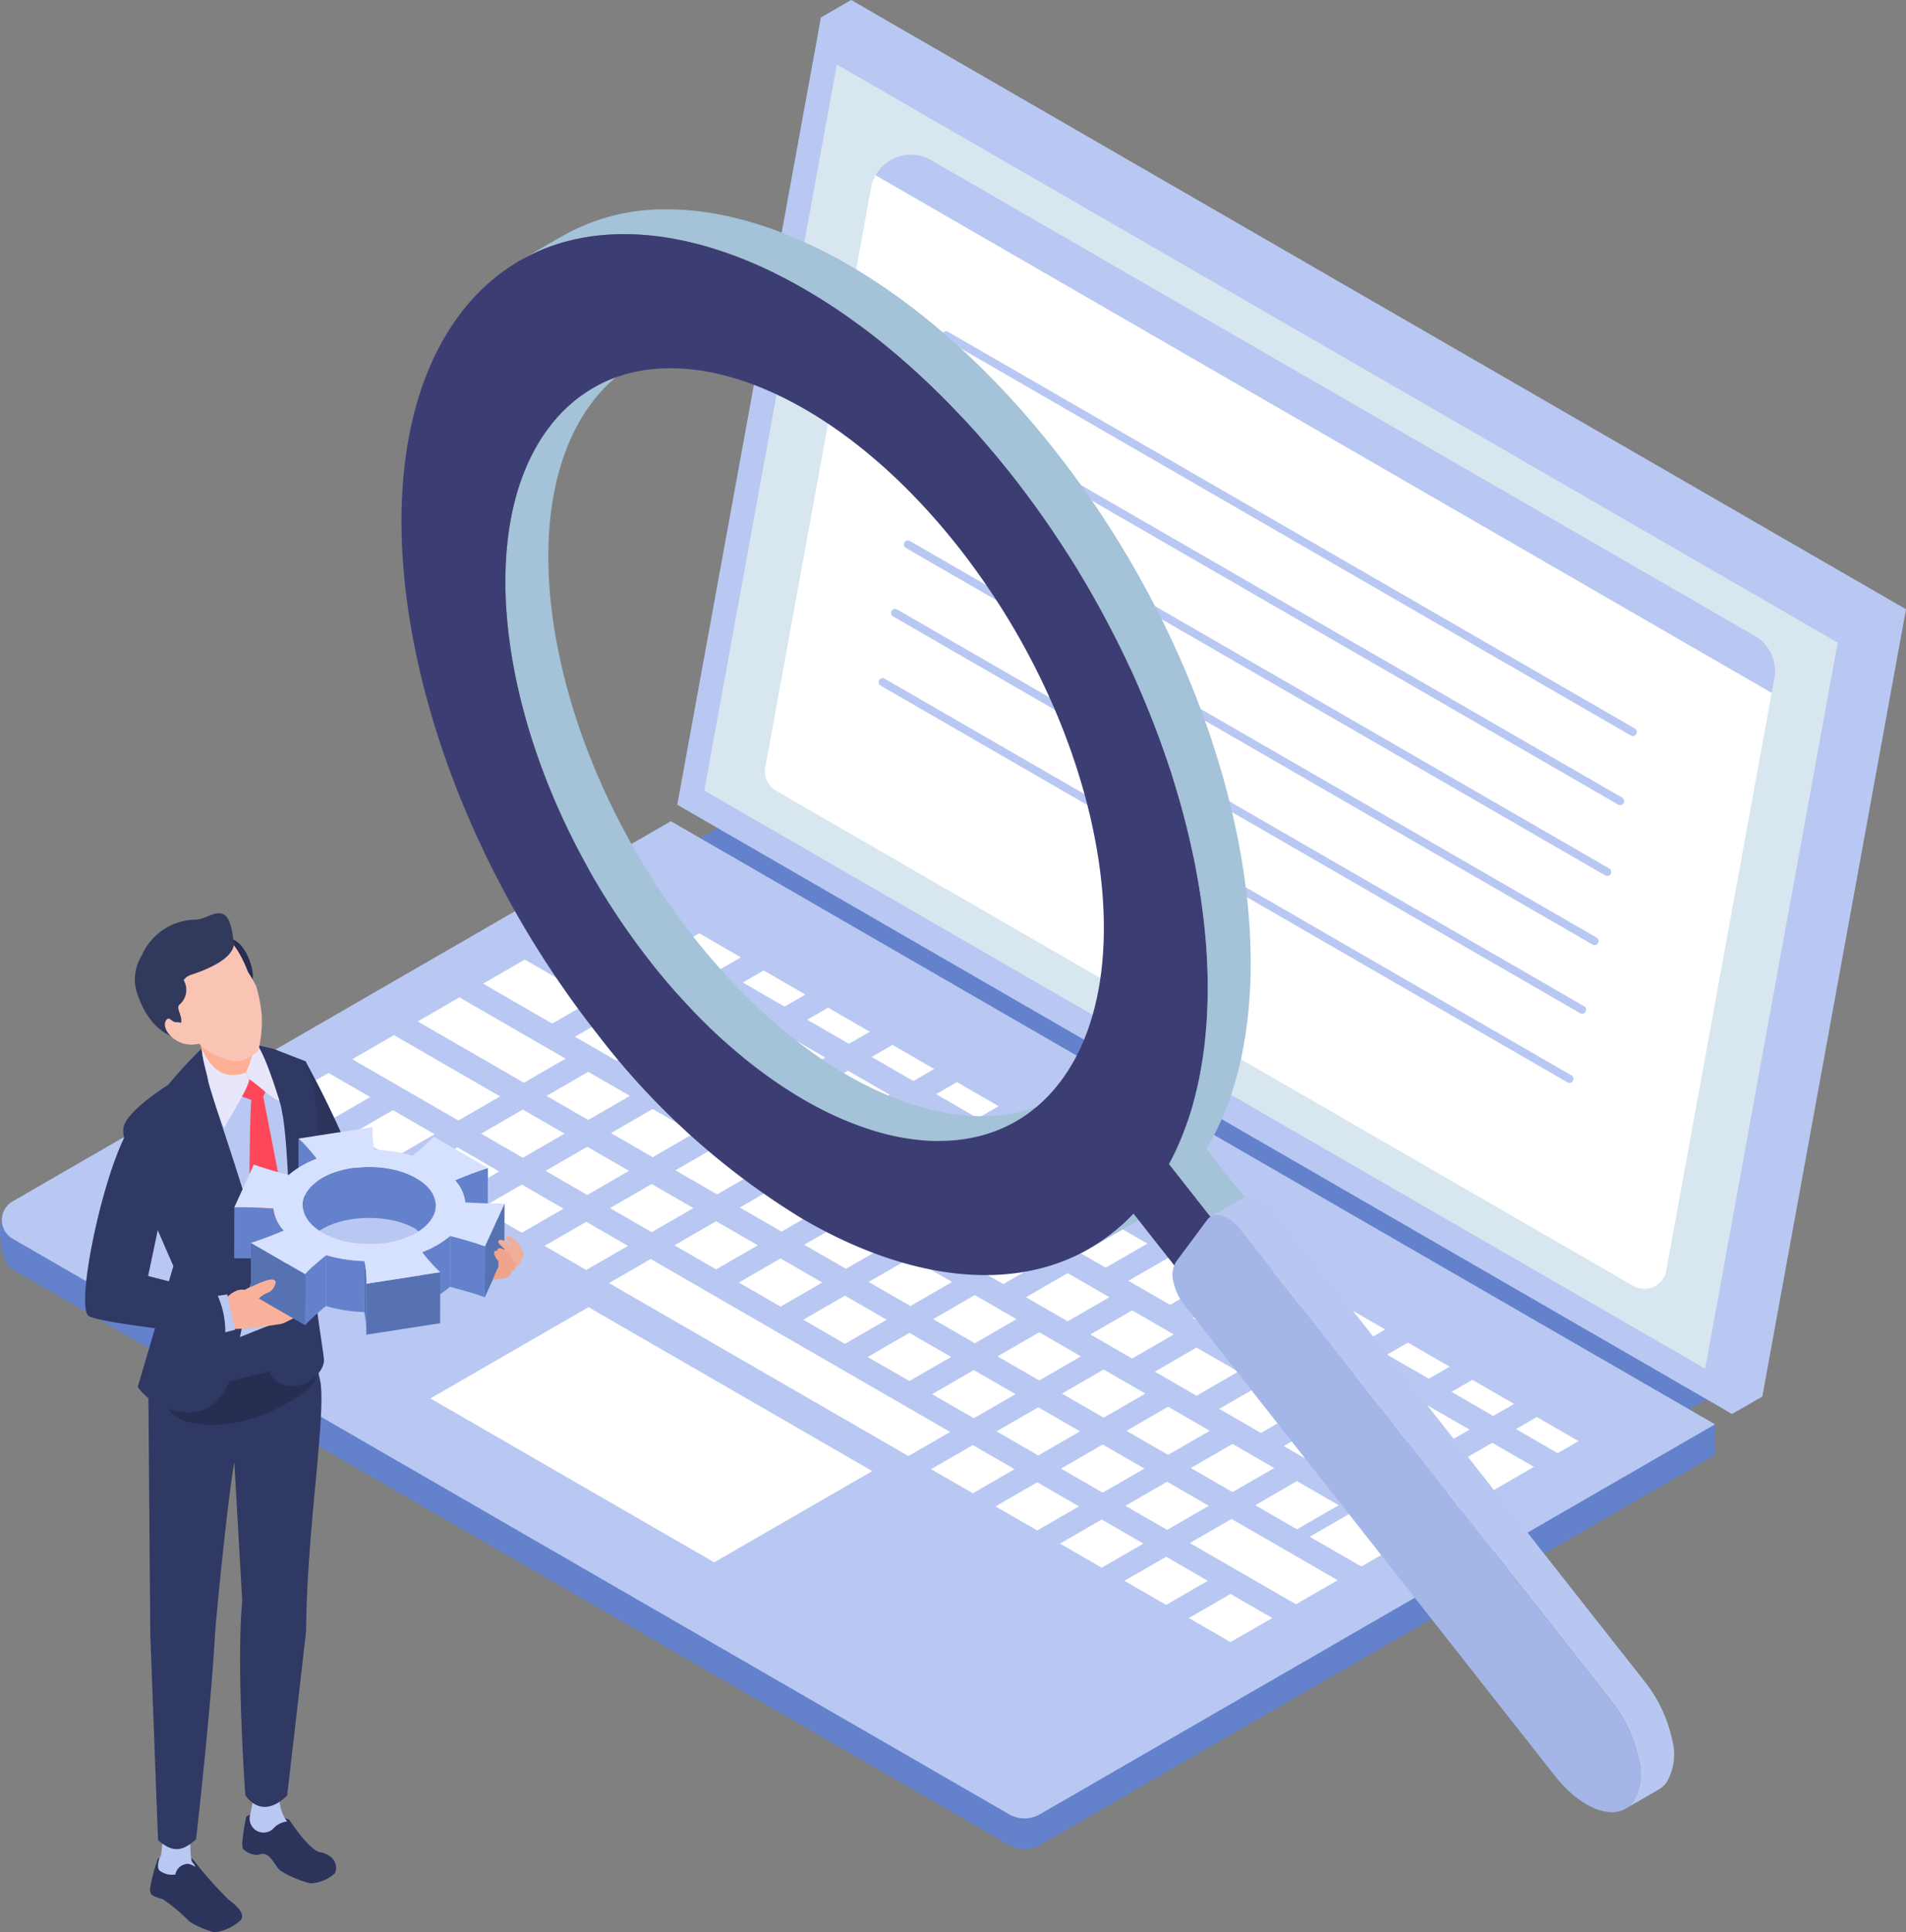 <svg xmlns="http://www.w3.org/2000/svg" xmlns:xlink="http://www.w3.org/1999/xlink" width="180.5" height="182.917" viewBox="0 0 180.5 182.917">
  <rect x="0" y="0" width="180.5" height="182.917" fill="#808080" stroke="none"/>
  <defs>
    <clipPath id="clip-path">
      <rect id="長方形_554" data-name="長方形 554" width="180.5" height="182.916" fill="none"/>
    </clipPath>
    <clipPath id="clip-path-2">
      <path id="パス_1987" data-name="パス 1987" d="M75.216,50.406a14.091,14.091,0,0,0-4.26,3.848c-8.053,10.836-3.705,33.439,9.71,50.48C92.047,119.192,106.3,125,115.28,119.817l4.067-2.35c-8.978,5.188-23.233-.625-34.615-15.083C71.317,85.343,66.969,62.74,75.023,51.9a14.053,14.053,0,0,1,4.26-3.848Z" transform="translate(-66.911 -48.057)" fill="none"/>
    </clipPath>
    <linearGradient id="linear-gradient" x1="-0.776" y1="1.93" x2="-0.764" y2="1.93" gradientUnits="objectBoundingBox">
      <stop offset="0" stop-color="#a6c1d7"/>
      <stop offset="0.209" stop-color="#fff"/>
      <stop offset="1" stop-color="#a4c2d8"/>
    </linearGradient>
    <clipPath id="clip-path-3">
      <path id="パス_1988" data-name="パス 1988" d="M72.864,30.211,68.8,32.561c12.1-6.989,31.3.84,46.632,20.32,18.075,22.959,23.932,53.407,13.081,68.006a18.959,18.959,0,0,1-5.738,5.183l4.067-2.349a18.962,18.962,0,0,0,5.739-5.183c10.849-14.6,4.993-45.047-13.081-68.006C107.874,35.767,94.031,27.7,82.742,27.7a19.508,19.508,0,0,0-9.878,2.515" transform="translate(-68.798 -27.696)" fill="none"/>
    </clipPath>
    <linearGradient id="linear-gradient-2" x1="-0.659" y1="1.644" x2="-0.649" y2="1.644" xlink:href="#linear-gradient"/>
    <clipPath id="clip-path-4">
      <path id="パス_1989" data-name="パス 1989" d="M151.6,149.3l10.654,13.533,3.215-1.858L154.815,147.44Z" transform="translate(-151.6 -147.44)" fill="none"/>
    </clipPath>
    <linearGradient id="linear-gradient-3" x1="-5.085" y1="3.868" x2="-5.05" y2="3.868" gradientUnits="objectBoundingBox">
      <stop offset="0" stop-color="#a6c1d7"/>
      <stop offset="1" stop-color="#a4c2d8"/>
    </linearGradient>
  </defs>
  <g id="グループ_1160" data-name="グループ 1160" transform="translate(501.5 -7770.145)">
    <g id="グループ_1159" data-name="グループ 1159" transform="translate(-501.5 7770.145)">
      <path id="パス_1891" data-name="パス 1891" d="M188.588,162.879l-3.554,2.052L91.376,110.858l3.553-2.052Z" transform="translate(-26.014 -30.976)" fill="#6482cc"/>
      <g id="グループ_845" data-name="グループ 845">
        <g id="グループ_844" data-name="グループ 844" clip-path="url(#clip-path)">
          <path id="パス_1892" data-name="パス 1892" d="M63.528,112.749.873,146.181c-1.363.787-1.037,5.305.325,6.092l94.366,54.481a2.907,2.907,0,0,0,2.909,0l60.639-35.009,3.3-1.906v-2.916Z" transform="translate(0 -32.098)" fill="#6482cc"/>
          <path id="パス_1893" data-name="パス 1893" d="M63.6,108.673,1.269,144.658a2.044,2.044,0,0,0,0,3.54l94.366,54.481a2.909,2.909,0,0,0,2.909,0l60.639-35.01,3.3-1.906Z" transform="translate(-0.07 -30.938)" fill="#b8c8f2"/>
          <path id="パス_1894" data-name="パス 1894" d="M81.281,119.716,85.23,122l1.975-1.14-3.949-2.28Z" transform="translate(-23.14 -33.757)" fill="#fff"/>
          <path id="パス_1895" data-name="パス 1895" d="M89.81,124.641l3.95,2.28,1.974-1.14-3.949-2.28Z" transform="translate(-25.568 -35.159)" fill="#fff"/>
          <path id="パス_1896" data-name="パス 1896" d="M98.34,129.565l3.949,2.28,1.975-1.14-3.949-2.28Z" transform="translate(-27.996 -36.561)" fill="#fff"/>
          <path id="パス_1897" data-name="パス 1897" d="M106.87,134.49l3.949,2.28,1.975-1.139-3.949-2.281Z" transform="translate(-30.424 -37.963)" fill="#fff"/>
          <path id="パス_1898" data-name="パス 1898" d="M115.4,139.415l3.949,2.28,1.975-1.139-3.949-2.281Z" transform="translate(-32.853 -39.365)" fill="#fff"/>
          <path id="パス_1899" data-name="パス 1899" d="M123.929,144.339l3.949,2.28,1.975-1.14L125.9,143.2Z" transform="translate(-35.281 -40.767)" fill="#fff"/>
          <path id="パス_1900" data-name="パス 1900" d="M132.459,149.265l3.949,2.28,1.976-1.14-3.95-2.28Z" transform="translate(-37.709 -42.169)" fill="#fff"/>
          <path id="パス_1901" data-name="パス 1901" d="M140.989,154.189l3.95,2.28,1.975-1.14-3.951-2.281Z" transform="translate(-40.138 -43.571)" fill="#fff"/>
          <path id="パス_1902" data-name="パス 1902" d="M149.518,159.114l3.95,2.28,1.975-1.14-3.95-2.28Z" transform="translate(-42.566 -44.973)" fill="#fff"/>
          <path id="パス_1903" data-name="パス 1903" d="M158.048,164.038l3.95,2.28,1.975-1.14-3.949-2.281Z" transform="translate(-44.994 -46.375)" fill="#fff"/>
          <path id="パス_1904" data-name="パス 1904" d="M166.578,168.963l3.949,2.28,1.975-1.14-3.949-2.28Z" transform="translate(-47.423 -47.777)" fill="#fff"/>
          <path id="パス_1905" data-name="パス 1905" d="M175.108,173.888l3.949,2.28,1.975-1.14-3.949-2.28Z" transform="translate(-49.851 -49.179)" fill="#fff"/>
          <path id="パス_1906" data-name="パス 1906" d="M183.638,178.812l3.949,2.28,1.975-1.14-3.949-2.28Z" transform="translate(-52.279 -50.581)" fill="#fff"/>
          <path id="パス_1907" data-name="パス 1907" d="M192.167,183.737l3.949,2.28,1.975-1.14-3.949-2.28Z" transform="translate(-54.708 -51.983)" fill="#fff"/>
          <path id="パス_1908" data-name="パス 1908" d="M200.7,188.661l3.949,2.28,1.975-1.14-3.949-2.28Z" transform="translate(-57.136 -53.385)" fill="#fff"/>
          <path id="パス_1909" data-name="パス 1909" d="M72.619,124.263l3.949,2.28,3.95-2.28-3.95-2.28Z" transform="translate(-20.674 -34.727)" fill="#fff"/>
          <path id="パス_1910" data-name="パス 1910" d="M81.149,129.188l3.949,2.28,3.95-2.28-3.95-2.28Z" transform="translate(-23.102 -36.129)" fill="#fff"/>
          <path id="パス_1911" data-name="パス 1911" d="M89.679,134.112l3.949,2.28,3.95-2.28-3.95-2.28Z" transform="translate(-25.53 -37.531)" fill="#fff"/>
          <path id="パス_1912" data-name="パス 1912" d="M98.208,139.037l3.949,2.28,3.951-2.28-3.951-2.28Z" transform="translate(-27.959 -38.933)" fill="#fff"/>
          <path id="パス_1913" data-name="パス 1913" d="M106.738,143.962l3.949,2.28,3.951-2.28-3.951-2.28Z" transform="translate(-30.387 -40.335)" fill="#fff"/>
          <path id="パス_1914" data-name="パス 1914" d="M115.268,148.887l3.949,2.28,3.951-2.28-3.951-2.28Z" transform="translate(-32.815 -41.737)" fill="#fff"/>
          <path id="パス_1915" data-name="パス 1915" d="M123.8,153.811l3.95,2.28,3.95-2.28-3.95-2.28Z" transform="translate(-35.244 -43.139)" fill="#fff"/>
          <path id="パス_1916" data-name="パス 1916" d="M132.328,158.736l3.949,2.28,3.95-2.28-3.95-2.281Z" transform="translate(-37.672 -44.541)" fill="#fff"/>
          <path id="パス_1917" data-name="パス 1917" d="M140.858,163.661l3.949,2.28,3.95-2.28-3.95-2.28Z" transform="translate(-40.1 -45.943)" fill="#fff"/>
          <path id="パス_1918" data-name="パス 1918" d="M149.387,168.585l3.949,2.28,3.95-2.28-3.95-2.28Z" transform="translate(-42.529 -47.345)" fill="#fff"/>
          <path id="パス_1919" data-name="パス 1919" d="M157.917,173.51l3.949,2.28,3.95-2.28-3.95-2.28Z" transform="translate(-44.957 -48.747)" fill="#fff"/>
          <path id="パス_1920" data-name="パス 1920" d="M166.447,178.434l3.949,2.28,3.95-2.28-3.95-2.28Z" transform="translate(-47.385 -50.149)" fill="#fff"/>
          <path id="パス_1921" data-name="パス 1921" d="M174.976,183.359l3.949,2.28,3.95-2.28-3.95-2.28Z" transform="translate(-49.813 -51.551)" fill="#fff"/>
          <path id="パス_1922" data-name="パス 1922" d="M183.506,188.284l3.949,2.28,3.95-2.28-3.95-2.28Z" transform="translate(-52.242 -52.953)" fill="#fff"/>
          <path id="パス_1923" data-name="パス 1923" d="M192.036,193.208l3.949,2.28,3.95-2.28-3.95-2.28Z" transform="translate(-54.67 -54.355)" fill="#fff"/>
          <path id="パス_1924" data-name="パス 1924" d="M63.958,129.263l6.548,3.781,3.949-2.281-6.548-3.78Z" transform="translate(-18.208 -36.15)" fill="#fff"/>
          <path id="パス_1925" data-name="パス 1925" d="M76.119,136.285l3.95,2.28,3.95-2.28L80.069,134Z" transform="translate(-21.67 -38.149)" fill="#fff"/>
          <path id="パス_1926" data-name="パス 1926" d="M84.649,141.21l3.95,2.28,3.95-2.28-3.95-2.28Z" transform="translate(-24.099 -39.552)" fill="#fff"/>
          <path id="パス_1927" data-name="パス 1927" d="M93.18,146.135l3.949,2.28,3.95-2.28-3.95-2.28Z" transform="translate(-26.527 -40.954)" fill="#fff"/>
          <path id="パス_1928" data-name="パス 1928" d="M101.709,151.059l3.949,2.28,3.95-2.28-3.95-2.28Z" transform="translate(-28.955 -42.355)" fill="#fff"/>
          <path id="パス_1929" data-name="パス 1929" d="M110.239,155.984l3.949,2.28,3.95-2.28-3.95-2.28Z" transform="translate(-31.384 -43.758)" fill="#fff"/>
          <path id="パス_1930" data-name="パス 1930" d="M118.769,160.909l3.949,2.28,3.95-2.28-3.95-2.28Z" transform="translate(-33.812 -45.159)" fill="#fff"/>
          <path id="パス_1931" data-name="パス 1931" d="M127.3,165.834l3.949,2.28,3.95-2.28-3.95-2.28Z" transform="translate(-36.24 -46.561)" fill="#fff"/>
          <path id="パス_1932" data-name="パス 1932" d="M135.828,170.758l3.949,2.28,3.95-2.28-3.95-2.28Z" transform="translate(-38.668 -47.963)" fill="#fff"/>
          <path id="パス_1933" data-name="パス 1933" d="M144.358,175.683l3.95,2.28,3.949-2.28-3.949-2.28Z" transform="translate(-41.097 -49.365)" fill="#fff"/>
          <path id="パス_1934" data-name="パス 1934" d="M152.887,180.607l3.949,2.28,3.951-2.28-3.951-2.28Z" transform="translate(-43.525 -50.767)" fill="#fff"/>
          <path id="パス_1935" data-name="パス 1935" d="M161.417,185.532l3.949,2.28,3.951-2.28-3.951-2.28Z" transform="translate(-45.953 -52.169)" fill="#fff"/>
          <path id="パス_1936" data-name="パス 1936" d="M169.947,190.457l3.949,2.28,3.951-2.28-3.951-2.28Z" transform="translate(-48.382 -53.571)" fill="#fff"/>
          <path id="パス_1937" data-name="パス 1937" d="M55.3,134.265l10.051,5.8,3.95-2.28-10.052-5.8Z" transform="translate(-15.742 -37.574)" fill="#fff"/>
          <path id="パス_1938" data-name="パス 1938" d="M72.356,144.114l3.949,2.28,3.951-2.28-3.951-2.28Z" transform="translate(-20.599 -40.378)" fill="#fff"/>
          <path id="パス_1939" data-name="パス 1939" d="M80.886,149.038l3.95,2.28,3.95-2.28-3.95-2.28Z" transform="translate(-23.027 -41.78)" fill="#fff"/>
          <path id="パス_1940" data-name="パス 1940" d="M89.415,153.963l3.95,2.28,3.95-2.28-3.95-2.28Z" transform="translate(-25.455 -43.182)" fill="#fff"/>
          <path id="パス_1941" data-name="パス 1941" d="M97.946,158.888l3.95,2.28,3.949-2.28-3.949-2.28Z" transform="translate(-27.884 -44.584)" fill="#fff"/>
          <path id="パス_1942" data-name="パス 1942" d="M106.476,163.812l3.949,2.28,3.95-2.28-3.95-2.28Z" transform="translate(-30.312 -45.986)" fill="#fff"/>
          <path id="パス_1943" data-name="パス 1943" d="M115.005,168.737l3.949,2.28,3.95-2.28-3.95-2.28Z" transform="translate(-32.74 -47.388)" fill="#fff"/>
          <path id="パス_1944" data-name="パス 1944" d="M123.535,173.661l3.949,2.28,3.95-2.28-3.95-2.28Z" transform="translate(-35.169 -48.79)" fill="#fff"/>
          <path id="パス_1945" data-name="パス 1945" d="M132.065,178.586l3.949,2.28,3.95-2.28-3.95-2.28Z" transform="translate(-37.597 -50.192)" fill="#fff"/>
          <path id="パス_1946" data-name="パス 1946" d="M140.594,183.511l3.949,2.28,3.95-2.28-3.95-2.28Z" transform="translate(-40.025 -51.594)" fill="#fff"/>
          <path id="パス_1947" data-name="パス 1947" d="M149.124,188.435l3.949,2.28,3.95-2.28-3.95-2.28Z" transform="translate(-42.454 -52.996)" fill="#fff"/>
          <path id="パス_1948" data-name="パス 1948" d="M157.654,193.36l3.949,2.28,3.95-2.28-3.95-2.28Z" transform="translate(-44.882 -54.398)" fill="#fff"/>
          <path id="パス_1949" data-name="パス 1949" d="M166.183,198.285l3.949,2.28,3.951-2.28L170.132,196Z" transform="translate(-47.31 -55.8)" fill="#fff"/>
          <path id="パス_1950" data-name="パス 1950" d="M177.032,195.381l2.566,1.481-6.2,3.577,4.888,2.822,10.146-5.858-7.454-4.3Z" transform="translate(-49.365 -54.974)" fill="#fff"/>
          <path id="パス_1951" data-name="パス 1951" d="M46.635,139.265l10.052,5.8,3.949-2.28-10.052-5.8Z" transform="translate(-13.276 -38.998)" fill="#fff"/>
          <path id="パス_1952" data-name="パス 1952" d="M63.695,149.114l3.95,2.28,3.95-2.28-3.95-2.28Z" transform="translate(-18.133 -41.802)" fill="#fff"/>
          <path id="パス_1953" data-name="パス 1953" d="M72.224,154.039l3.95,2.28,3.95-2.28-3.95-2.28Z" transform="translate(-20.561 -43.204)" fill="#fff"/>
          <path id="パス_1954" data-name="パス 1954" d="M80.755,158.964l3.949,2.28,3.95-2.28-3.95-2.28Z" transform="translate(-22.99 -44.606)" fill="#fff"/>
          <path id="パス_1955" data-name="パス 1955" d="M89.285,163.888l3.949,2.28,3.95-2.28-3.95-2.28Z" transform="translate(-25.418 -46.008)" fill="#fff"/>
          <path id="パス_1956" data-name="パス 1956" d="M97.814,168.813l3.949,2.28,3.95-2.28-3.95-2.28Z" transform="translate(-27.846 -47.41)" fill="#fff"/>
          <path id="パス_1957" data-name="パス 1957" d="M106.344,173.738l3.949,2.28,3.95-2.28-3.95-2.28Z" transform="translate(-30.275 -48.812)" fill="#fff"/>
          <path id="パス_1958" data-name="パス 1958" d="M114.874,178.662l3.949,2.28,3.95-2.28-3.95-2.28Z" transform="translate(-32.703 -50.214)" fill="#fff"/>
          <path id="パス_1959" data-name="パス 1959" d="M123.4,183.587l3.949,2.28,3.95-2.28-3.95-2.28Z" transform="translate(-35.131 -51.616)" fill="#fff"/>
          <path id="パス_1960" data-name="パス 1960" d="M131.933,188.511l3.949,2.28,3.95-2.28-3.95-2.28Z" transform="translate(-37.56 -53.018)" fill="#fff"/>
          <path id="パス_1961" data-name="パス 1961" d="M140.463,193.436l3.949,2.28,3.951-2.28-3.951-2.28Z" transform="translate(-39.988 -54.42)" fill="#fff"/>
          <path id="パス_1962" data-name="パス 1962" d="M148.992,198.361l3.95,2.28,3.95-2.28-3.95-2.28Z" transform="translate(-42.416 -55.822)" fill="#fff"/>
          <path id="パス_1963" data-name="パス 1963" d="M157.522,203.286l10.052,5.8,3.949-2.28-10.052-5.8Z" transform="translate(-44.844 -57.224)" fill="#fff"/>
          <path id="パス_1964" data-name="パス 1964" d="M37.974,144.266l3.95,2.28,3.95-2.28-3.95-2.28Z" transform="translate(-10.811 -40.421)" fill="#fff"/>
          <path id="パス_1965" data-name="パス 1965" d="M46.5,149.19l3.949,2.28,3.95-2.28-3.95-2.28Z" transform="translate(-13.239 -41.823)" fill="#fff"/>
          <path id="パス_1966" data-name="パス 1966" d="M55.034,154.115l3.949,2.28,3.95-2.28-3.95-2.28Z" transform="translate(-15.667 -43.225)" fill="#fff"/>
          <path id="パス_1967" data-name="パス 1967" d="M63.564,159.039l3.949,2.28,3.95-2.28-3.95-2.28Z" transform="translate(-18.096 -44.627)" fill="#fff"/>
          <path id="パス_1968" data-name="パス 1968" d="M72.093,163.964l3.949,2.28,3.95-2.28-3.95-2.28Z" transform="translate(-20.524 -46.029)" fill="#fff"/>
          <path id="パス_1969" data-name="パス 1969" d="M80.623,168.889l28.355,16.371,3.95-2.28L84.572,166.608Z" transform="translate(-22.952 -47.431)" fill="#fff"/>
          <path id="パス_1970" data-name="パス 1970" d="M98.828,188.5,71.956,172.983,64.47,177.3l-7.486,4.321,26.872,15.515,7.486-4.321Z" transform="translate(-16.223 -49.246)" fill="#fff"/>
          <path id="パス_1971" data-name="パス 1971" d="M123.272,193.512l3.949,2.28,3.951-2.28-3.951-2.28Z" transform="translate(-35.094 -54.441)" fill="#fff"/>
          <path id="パス_1972" data-name="パス 1972" d="M131.8,198.437l3.949,2.28,3.951-2.28-3.951-2.28Z" transform="translate(-37.522 -55.843)" fill="#fff"/>
          <path id="パス_1973" data-name="パス 1973" d="M140.331,203.362l3.95,2.28,3.95-2.28-3.95-2.28Z" transform="translate(-39.95 -57.245)" fill="#fff"/>
          <path id="パス_1974" data-name="パス 1974" d="M148.861,208.286l3.95,2.28,3.95-2.28-3.95-2.28Z" transform="translate(-42.379 -58.647)" fill="#fff"/>
          <path id="パス_1975" data-name="パス 1975" d="M157.391,213.211l3.949,2.28,3.95-2.28-3.95-2.28Z" transform="translate(-44.807 -60.049)" fill="#fff"/>
          <path id="パス_1976" data-name="パス 1976" d="M193.56,132.2l-2.866,1.646L93.672,74.53l10.74-72.884L107.278,0l99.889,57.671Z" transform="translate(-26.667 0)" fill="#b8c8f2"/>
          <path id="パス_1977" data-name="パス 1977" d="M189.553,134.5,89.664,76.831,103.271,2.3,203.16,59.972Z" transform="translate(-25.526 -0.655)" fill="#b8c8f2"/>
          <path id="パス_1978" data-name="パス 1978" d="M93.241,77.264,105.79,8.532l94.785,54.724-12.549,68.732Z" transform="translate(-26.544 -2.429)" fill="#d8e6f0"/>
          <path id="パス_1979" data-name="パス 1979" d="M201.034,70.027l-.255,1.4-84.862-49a3.83,3.83,0,0,1,5.256-1.443l78.008,45.039a3.828,3.828,0,0,1,1.853,4" transform="translate(-33 -5.827)" fill="#b8c8f2"/>
          <path id="パス_1980" data-name="パス 1980" d="M196.609,72.2l-9.981,54.67a2.116,2.116,0,0,1-3.14,1.453l-81.16-46.859a2.115,2.115,0,0,1-1.024-2.212l10.017-54.862a3.789,3.789,0,0,1,.425-1.187Z" transform="translate(-28.83 -6.607)" fill="#fff"/>
          <path id="パス_1981" data-name="パス 1981" d="M190.126,82.148a.38.38,0,0,1-.19-.05L124.9,44.545a.379.379,0,0,1,.379-.657l65.042,37.553a.379.379,0,0,1-.19.707" transform="translate(-35.502 -12.48)" fill="#b8c8f2"/>
          <path id="パス_1982" data-name="パス 1982" d="M188.455,91.3a.381.381,0,0,1-.19-.051L123.221,53.7a.38.38,0,1,1,.38-.657l65.044,37.548a.38.38,0,0,1-.19.708" transform="translate(-35.025 -15.086)" fill="#b8c8f2"/>
          <path id="パス_1983" data-name="パス 1983" d="M186.744,100.67a.382.382,0,0,1-.19-.051l-65.041-37.55a.38.38,0,0,1,.378-.658l65.042,37.551a.38.38,0,0,1-.19.708" transform="translate(-34.539 -17.753)" fill="#b8c8f2"/>
          <path id="パス_1984" data-name="パス 1984" d="M185.072,109.823a.381.381,0,0,1-.19-.051L119.838,72.221a.38.38,0,0,1,.38-.657l65.044,37.55a.38.38,0,0,1-.19.709" transform="translate(-34.062 -20.359)" fill="#b8c8f2"/>
          <path id="パス_1985" data-name="パス 1985" d="M183.417,118.9a.381.381,0,0,1-.19-.051L118.183,81.3a.38.38,0,1,1,.38-.657l65.044,37.55a.38.38,0,0,1-.19.708" transform="translate(-33.591 -22.942)" fill="#b8c8f2"/>
          <path id="パス_1986" data-name="パス 1986" d="M181.744,128.053a.381.381,0,0,1-.19-.051L116.513,90.449a.379.379,0,0,1,.379-.657l65.042,37.553a.38.38,0,0,1-.19.708" transform="translate(-33.116 -25.548)" fill="#b8c8f2"/>
        </g>
      </g>
      <g id="グループ_847" data-name="グループ 847" transform="translate(47.862 34.376)">
        <g id="グループ_846" data-name="グループ 846" clip-path="url(#clip-path-2)">
          <rect id="長方形_555" data-name="長方形 555" width="56.467" height="76.965" transform="translate(-4.02 -0.008)" fill="url(#linear-gradient)"/>
        </g>
      </g>
      <g id="グループ_849" data-name="グループ 849" transform="translate(49.212 19.811)">
        <g id="グループ_848" data-name="グループ 848" clip-path="url(#clip-path-3)">
          <rect id="長方形_556" data-name="長方形 556" width="74.659" height="100.52" transform="translate(-0.015 -2.135)" fill="url(#linear-gradient-2)"/>
        </g>
      </g>
      <g id="グループ_851" data-name="グループ 851" transform="translate(108.441 105.466)">
        <g id="グループ_850" data-name="グループ 850" clip-path="url(#clip-path-4)">
          <rect id="長方形_557" data-name="長方形 557" width="20.658" height="20.708" transform="matrix(0.724, -0.69, 0.69, 0.724, -7.686, 7.333)" fill="url(#linear-gradient-3)"/>
        </g>
      </g>
      <g id="グループ_853" data-name="グループ 853">
        <g id="グループ_852" data-name="グループ 852" clip-path="url(#clip-path)">
          <path id="パス_1990" data-name="パス 1990" d="M157.468,168.175l-10.654-13.533,3.423-4.606,10.654,13.533Z" transform="translate(-41.796 -42.713)" fill="#3c3e73"/>
          <path id="パス_1991" data-name="パス 1991" d="M129.413,99.178c-.852-14.342-7.343-31.266-18.439-45.364q-2.51-3.185-5.151-5.949c-14.876-15.683-32.075-21.037-42.8-13.522a19.249,19.249,0,0,0-4.416,4.333c-10.854,14.6-5,45.053,13.078,68.008A70.83,70.83,0,0,0,90.965,124.1c13.077,7.689,25.872,7.436,33.095-2.28,4.183-5.633,5.884-13.629,5.353-22.643m-13.787,11.935c-8.055,10.829-25.464,5.8-38.878-11.235C63.91,83.571,59.377,62.174,66.062,50.864a16.062,16.062,0,0,1,.98-1.471c8.047-10.836,25.456-5.8,38.87,11.237.949,1.205,1.844,2.433,2.7,3.686,11.268,16.486,14.5,36.723,7.014,46.8" transform="translate(-15.133 -8.821)" fill="#3c3e73"/>
          <path id="パス_1992" data-name="パス 1992" d="M199.56,216.265a2.4,2.4,0,0,0,.729-.657,5.214,5.214,0,0,0,.538-4.045,13.325,13.325,0,0,0-2.622-5.541l-35.1-44.583c-.924-1.174-2.082-1.647-2.81-1.225l3.163-1.828c.729-.421,1.886.052,2.81,1.226l35.1,44.583a13.327,13.327,0,0,1,2.622,5.54,5.216,5.216,0,0,1-.538,4.046,2.4,2.4,0,0,1-.729.657Z" transform="translate(-45.635 -45.047)" fill="#b7c7f1"/>
          <path id="パス_1993" data-name="パス 1993" d="M198.122,216.993c-1.661.96-4.416-.254-6.66-3.1l-35.1-44.583a5.353,5.353,0,0,1-1.049-2.239,2.4,2.4,0,0,1,.26-1.861l2.936-3.951a1.148,1.148,0,0,1,.347-.313c.729-.421,1.886.051,2.81,1.225l35.1,44.583a13.325,13.325,0,0,1,2.622,5.541,5.214,5.214,0,0,1-.538,4.045,2.4,2.4,0,0,1-.729.657" transform="translate(-44.197 -45.775)" fill="#a4b6e7"/>
          <path id="パス_1994" data-name="パス 1994" d="M20.6,245.883a15.174,15.174,0,0,0-.753,2.9,1.3,1.3,0,0,0,.088.37c.084.227.6.373,1.182.564a17.3,17.3,0,0,1,2.471,2.079,7.677,7.677,0,0,0,2.4,1.03,4.543,4.543,0,0,0,2.5-1.194c.243-.485.039-.965-1.23-1.935a38.527,38.527,0,0,1-3.327-3.765c-.413-.413-1.822-.355-1.822-.355s-1.242.046-1.511.3" transform="translate(-5.65 -69.913)" fill="#2c345c"/>
          <path id="パス_1995" data-name="パス 1995" d="M24.032,241.057l-2.611.223a20.983,20.983,0,0,1-.224,3.011c-.165.142-.476,1.192-.088,1.433a1.956,1.956,0,0,0,1.458.343,1.182,1.182,0,0,1,.891-.959c.39-.2,1.007.245,1.007.245a1.457,1.457,0,0,0-.3-.459c-.264-.313-.191-3.253-.129-3.837" transform="translate(-5.957 -68.626)" fill="#b8c8f2"/>
          <path id="パス_1996" data-name="パス 1996" d="M32.456,240.132a19.642,19.642,0,0,0-.4,2.587l.059.47a2.121,2.121,0,0,0,1.3.592c.33-.031.428-.105.594-.108.766-.013,1.15,1.172,1.672,1.592a9.715,9.715,0,0,0,2.856,1.2,3.661,3.661,0,0,0,2.306-.95c.244-.485.217-1.556-1.252-1.973-1.062.029-3.084-3.114-3.084-3.114l-2.7-.9Z" transform="translate(-9.126 -68.19)" fill="#2c345c"/>
          <path id="パス_1997" data-name="パス 1997" d="M36.015,236.226c-1.268-.689-1.092-1.311-2.36-.242l-.612,3.055a1.32,1.32,0,0,0,2.324.98,2.035,2.035,0,0,1,1.218-.583,3.666,3.666,0,0,1-.571-3.21" transform="translate(-9.397 -67.018)" fill="#b8c8f2"/>
          <path id="パス_1998" data-name="パス 1998" d="M20.55,223.78c1.257,1.054,2.161,1.227,3.6-.089,0,0,1.391-12.205,1.777-19.125.112-2.006,1.256-13.383,1.846-16.571l.75,13.143c-.586,6.079.293,18.393.293,18.393,1.15,1.568,2.626,1.339,3.96.017,0,0,1.8-15.477,1.8-15.634.032-9.256,1.966-20.795,1.313-23.695a41.025,41.025,0,0,0-1.318-4.7l-4.031-1.341-10.923,5.116.2,25.024Z" transform="translate(-5.583 -49.586)" fill="#303864"/>
          <path id="パス_1999" data-name="パス 1999" d="M19.82,182.6c1.41,1.458,2.048,2.821,3.554,3.2,5.6,1.413,11.474-2.74,12.007-3.745a3.78,3.78,0,0,0,.343-2.146l-11.327,2.8s-4.827-.174-4.576-.107" transform="translate(-5.64 -51.219)" fill="#272e52"/>
          <path id="パス_2000" data-name="パス 2000" d="M38.825,140.445a93.827,93.827,0,0,1,5.631,12.289c.557,1.707,3.338.6,3.071,1.356l-6.856.8L35.153,144.2l-.407-3.187c.426-.571,4.079-.569,4.079-.569" transform="translate(-9.892 -39.983)" fill="#2c345c"/>
          <path id="パス_2001" data-name="パス 2001" d="M26.745,137.509c-1.593,1.07-3.788,4.343-3.788,4.343l4.23,24.585,6.848-2.721.786-20.216s-2.443-4.112-4.081-4.745-2.4-2.317-4-1.247" transform="translate(-6.536 -39.048)" fill="#b8c8f2"/>
          <path id="パス_2002" data-name="パス 2002" d="M32.539,137.951l2.629.608,3.029,1.176c1.868,4.279,1.026,12.228.732,18.637-.123,2.68.828,7.9,1.006,9.5s-2.77,3.711-4.682,1.977,1.51-12.188,1.51-12.188-.146-10.112-.79-13.14c-.389-2.749-3.434-6.564-3.434-6.564" transform="translate(-9.263 -39.273)" fill="#303864"/>
          <path id="パス_2003" data-name="パス 2003" d="M33.893,143.981a1.16,1.16,0,0,0-.182-1.572c-.29-.283-1.413-1.232-1.413-1.232l-.8,2.683,1.273.451c-.207,1.69-.213,13.566-.213,13.566l2.409,2.893,1.489-3.662Z" transform="translate(-8.966 -40.191)" fill="#fe485a"/>
          <path id="パス_2004" data-name="パス 2004" d="M16.354,146c.412-1.608,4.227-3.968,4.227-3.968a41.866,41.866,0,0,1,3.576-3.828,21.387,21.387,0,0,0,.2,3.491c.376,1.723,5.506,16.107,4.642,16.2l-2.219,10.941s-.808,4.2-4.187,4.2a5.924,5.924,0,0,1-4.907-2.4l3.378-11.444c-1.887-4.336-5.125-11.578-4.713-13.186" transform="translate(-4.645 -39.344)" fill="#303864"/>
          <path id="パス_2005" data-name="パス 2005" d="M30.7,170.652c.819-.431,1.46.057,2.114.1a33.727,33.727,0,0,0,3.75-.686.374.374,0,0,1,.561.323.637.637,0,0,1-.29.536,1.991,1.991,0,0,1-.16.128,1.194,1.194,0,0,1,.358.016c.26-.008.207.661-.014.689a.521.521,0,0,0-.112.066c.072.041.087.13.083.267,0,.1-.134.222-.33.349a.314.314,0,0,1-.022.546c-.392.227-1.052.526-1.291.657a2.572,2.572,0,0,1-.733.144l-.039.02s-4.014.588-4.377.328c-.261-.187-.353-1.876-.456-2.2-.13-.406.279-.926.96-1.285" transform="translate(-8.461 -48.401)" fill="#fab19c"/>
          <path id="パス_2006" data-name="パス 2006" d="M49.264,154.276l.014-4.825c0-.1,0-.2.008-.3l-.014,4.825c-.005.1-.008.2-.008.3" transform="translate(-14.025 -42.462)" fill="#fe485a"/>
          <path id="パス_2007" data-name="パス 2007" d="M41.224,152.579l-.014,4.825A15.814,15.814,0,0,0,39.5,155.5l.014-4.825a15.806,15.806,0,0,1,1.709,1.908" transform="translate(-11.245 -42.894)" fill="#6482cc"/>
          <path id="パス_2008" data-name="パス 2008" d="M63.351,154.559l-.014,4.825c-1.1.34-2.109.742-3.112,1.16l.014-4.825c1-.418,2.016-.819,3.112-1.16" transform="translate(-17.146 -44.001)" fill="#6482cc"/>
          <path id="パス_2009" data-name="パス 2009" d="M52.692,158.057l-.014,4.825c0-.891-1.9-2.59-1.918-2.6-2.6-1.5-7.108-1.344-9.351.361a2.818,2.818,0,0,0-1.33,2.21l.014-4.825a2.817,2.817,0,0,1,1.33-2.21c2.243-1.7,6.748-1.863,9.351-.361l.055.032a3.132,3.132,0,0,1,1.863,2.569" transform="translate(-11.41 -43.963)" fill="#6482cc"/>
          <path id="パス_2010" data-name="パス 2010" d="M34.711,159.876,34.7,164.7c-1.232-.072-2.458-.126-3.7-.1l.014-4.825c1.245-.023,2.471.031,3.7.1" transform="translate(-8.824 -45.484)" fill="#6482cc"/>
          <path id="パス_2011" data-name="パス 2011" d="M37.165,162.018l-.014,4.825a3.745,3.745,0,0,1-.981-2.1l.014-4.825a3.745,3.745,0,0,0,.981,2.1" transform="translate(-10.297 -45.527)" fill="#6482cc"/>
          <path id="パス_2012" data-name="パス 2012" d="M66.053,159.256l-.014,4.825-1.852,4.053.014-4.825Z" transform="translate(-18.273 -45.338)" fill="#5772b3"/>
          <path id="パス_2013" data-name="パス 2013" d="M62.888,164.531l-.014,4.825c-1.06-.381-2.168-.688-3.3-.985l.014-4.825c1.129.3,2.237.6,3.3.985" transform="translate(-16.961 -46.559)" fill="#6482cc"/>
          <path id="パス_2014" data-name="パス 2014" d="M58.537,163.546l-.014,4.825a8.536,8.536,0,0,1-2.647,1.538l.014-4.825a8.522,8.522,0,0,0,2.647-1.538" transform="translate(-15.907 -46.559)" fill="#6482cc"/>
          <path id="パス_2015" data-name="パス 2015" d="M46.8,166.659l-.014,4.825a14.624,14.624,0,0,1-3.629-.562l.014-4.825a14.657,14.657,0,0,0,3.63.562" transform="translate(-12.287 -47.286)" fill="#6482cc"/>
          <path id="パス_2016" data-name="パス 2016" d="M38.346,167.441l-.014,4.825L33.195,169.3l.014-4.825Z" transform="translate(-9.45 -46.824)" fill="#5772b3"/>
          <path id="パス_2017" data-name="パス 2017" d="M42.383,166.1l-.014,4.825a18.609,18.609,0,0,0-1.991,1.806l.014-4.825a18.609,18.609,0,0,1,1.991-1.806" transform="translate(-11.495 -47.286)" fill="#6482cc"/>
          <path id="パス_2018" data-name="パス 2018" d="M48.443,168.738l-.014,4.825a10.575,10.575,0,0,0-.194-1.856l.014-4.825a10.575,10.575,0,0,1,.194,1.856" transform="translate(-13.732 -47.509)" fill="#5772b3"/>
          <path id="パス_2019" data-name="パス 2019" d="M55.5,168.362l-.014,4.825-6.99,1.085.014-4.825Z" transform="translate(-13.806 -47.931)" fill="#5772b3"/>
          <path id="パス_2020" data-name="パス 2020" d="M48.812,160.986q.114.149.231.294a15.5,15.5,0,0,0,1.48,1.613l-6.99,1.085a9.574,9.574,0,0,0-.187-2.144,14.658,14.658,0,0,1-3.63-.562,18.61,18.61,0,0,0-1.991,1.806l-5.137-2.966c1.094-.341,2.107-.743,3.109-1.16a3.749,3.749,0,0,1-.981-2.1c-1.232-.072-2.458-.126-3.7-.1l1.851-4.052c1.06.381,2.17.69,3.3.984a8.541,8.541,0,0,1,2.643-1.536,15.864,15.864,0,0,0-1.709-1.908l6.991-1.086a9.428,9.428,0,0,0,.187,2.146,14.514,14.514,0,0,1,3.627.561,18.918,18.918,0,0,0,1.994-1.805l5.137,2.966c-1.1.34-2.109.742-3.112,1.16a3.736,3.736,0,0,1,.981,2.1c1.231.071,2.459.125,3.7.1l-1.852,4.054c-1.06-.381-2.168-.689-3.3-.985a8.536,8.536,0,0,1-2.647,1.538m-5.867-.809c5.988.46,9.559-3.682,5.3-6.19l-.055-.032c-2.6-1.5-7.108-1.344-9.351.361-2.089,1.549-1.575,3.615.558,4.846a8.489,8.489,0,0,0,3.545,1.016" transform="translate(-8.829 -42.462)" fill="#d6e1ff"/>
          <path id="パス_2021" data-name="パス 2021" d="M31.195,171.953a2.081,2.081,0,0,1,1.449-1.928c.318-.133,2.318-1.2,2.342-.415a1.305,1.305,0,0,1-.691.946,2.447,2.447,0,0,0-1.26,1c-.578.758-1.036.652-1.839.4" transform="translate(-8.881 -48.204)" fill="#fab19c"/>
          <path id="パス_2022" data-name="パス 2022" d="M27.664,171.549l.676,3.558,1.8-.467-.742-3.346Z" transform="translate(-7.875 -48.765)" fill="#b8c8f2"/>
          <path id="パス_2023" data-name="パス 2023" d="M16.264,147.922c.7-.513,3.845,1.238,3.845,1.238l-2.874,13.712,6.494,1.659a8.365,8.365,0,0,1,.8,4.033s-11.392-1.119-12.889-1.888c-1.541-.792,1.986-16.826,4.627-18.754" transform="translate(-3.206 -42.085)" fill="#303864"/>
          <path id="パス_2024" data-name="パス 2024" d="M67.728,165.585c-.083-.344-.19-.961-.19-.961a.877.877,0,0,0-.26-.472c-.2-.149-.606-.79.039-.554a1.677,1.677,0,0,1,.676.483,3.158,3.158,0,0,1,.592,1.032.614.614,0,0,1-.159.7c-.293.212-.708-.036-.7-.225" transform="translate(-19.065 -46.559)" fill="#f0ad97"/>
          <path id="パス_2025" data-name="パス 2025" d="M67.156,166.382a9.015,9.015,0,0,1-.471-1.346,6.451,6.451,0,0,1-.584-.527c-.368-.361.048-.613.584-.265a7.975,7.975,0,0,1,.709.582,8.287,8.287,0,0,1,.689,1.132.633.633,0,0,1-.155.476c-.207.2-.722.131-.77-.052" transform="translate(-18.778 -46.711)" fill="#f0ad97"/>
          <path id="パス_2026" data-name="パス 2026" d="M66.806,167.158c-.067-.112.034-.423-.039-.667a1.042,1.042,0,0,0-.414-.528s-.654-.448-.481-.7.74.118.962.274a4.329,4.329,0,0,1,.787,1.251.555.555,0,0,1-.137.418c-.182.18-.635.116-.678-.045" transform="translate(-18.744 -47.022)" fill="#f0a48b"/>
          <path id="パス_2027" data-name="パス 2027" d="M67.027,167.4a.821.821,0,0,1-.275.593,6.654,6.654,0,0,1-1.419.242c-.129-.025.46-1.185.46-1.185s.021-.592-.047-.632c-.129-.077-.541-.759-.252-.9s.976.612.976.612a13.359,13.359,0,0,1,.557,1.274" transform="translate(-18.594 -47.114)" fill="#f0a48b"/>
          <path id="パス_2028" data-name="パス 2028" d="M33.108,137.7c.869-.177,2.607,5.676,2.607,5.676-.589-.038-2-1.486-2.852-2.016l-.325-.634c-.047-.313.786-2.306.57-3.026" transform="translate(-9.263 -39.202)" fill="#e8e6fb"/>
          <path id="パス_2029" data-name="パス 2029" d="M30.008,124.18c1.769-.109,2.8,3.3,2.394,4.038" transform="translate(-8.543 -35.352)" fill="#272e52"/>
          <path id="パス_2030" data-name="パス 2030" d="M26.561,138.047c.128,2.082,3.26,3.929,4.276,2.671a7.015,7.015,0,0,0,.67-2.044c.25-.753-5-1.494-4.946-.627" transform="translate(-7.561 -39.189)" fill="#ffaf94"/>
          <path id="パス_2031" data-name="パス 2031" d="M24.937,134.047c-.594-.913-.665-.6-1.665-1.343a5.38,5.38,0,0,1-2.108-3.935c-.042-1.658-.088-2.087.88-3.508s3.3-1.351,4.165-1.6c1.723-.505,3.069,2.936,3.295,3.531a14.1,14.1,0,0,1,.758,1.306,13.588,13.588,0,0,1,.546,2.823,11.556,11.556,0,0,1-.332,3.333,3.375,3.375,0,0,1-2.1,1,6.031,6.031,0,0,1-3.438-1.6" transform="translate(-6.02 -35.19)" fill="#fac4b4"/>
          <path id="パス_2032" data-name="パス 2032" d="M18.233,128.864a4.274,4.274,0,0,1,.273-4.006,5.651,5.651,0,0,1,5.171-3.4c1.375-.069,3.1-2.209,3.509,1.992,0,0,.8,1.647-3.983,3.222a1.313,1.313,0,0,0-.722.513,1.836,1.836,0,0,1-.376,2.3c-.474.358.514,1.3,0,2.011-.122.17.441.334,1.019,1.026a3.4,3.4,0,0,0,.488.46,5.17,5.17,0,0,1-4.254-2.043,7.812,7.812,0,0,1-1.124-2.07" transform="translate(-5.086 -34.404)" fill="#313a5d"/>
          <path id="パス_2033" data-name="パス 2033" d="M23.052,136.94a2.766,2.766,0,0,0,2.138.194c.327-.114.084-.763-.591-.719-.23.015-.526-.726-.9-1.041s-.822-.2-.975-.26c-.305-.117-.561-.592-.816-.091s.135,1.355,1.142,1.917" transform="translate(-6.216 -38.375)" fill="#fac4b4"/>
          <path id="パス_2034" data-name="パス 2034" d="M26.726,138.8c.805,1.765,2.02,3.043,4.157,2.243l.325.634c.014.758-2.3,4.328-2.312,4.549-.183.465-2.3-6.517-2.17-7.426" transform="translate(-7.607 -39.515)" fill="#e8e6fb"/>
        </g>
      </g>
    </g>
  </g>
</svg>
